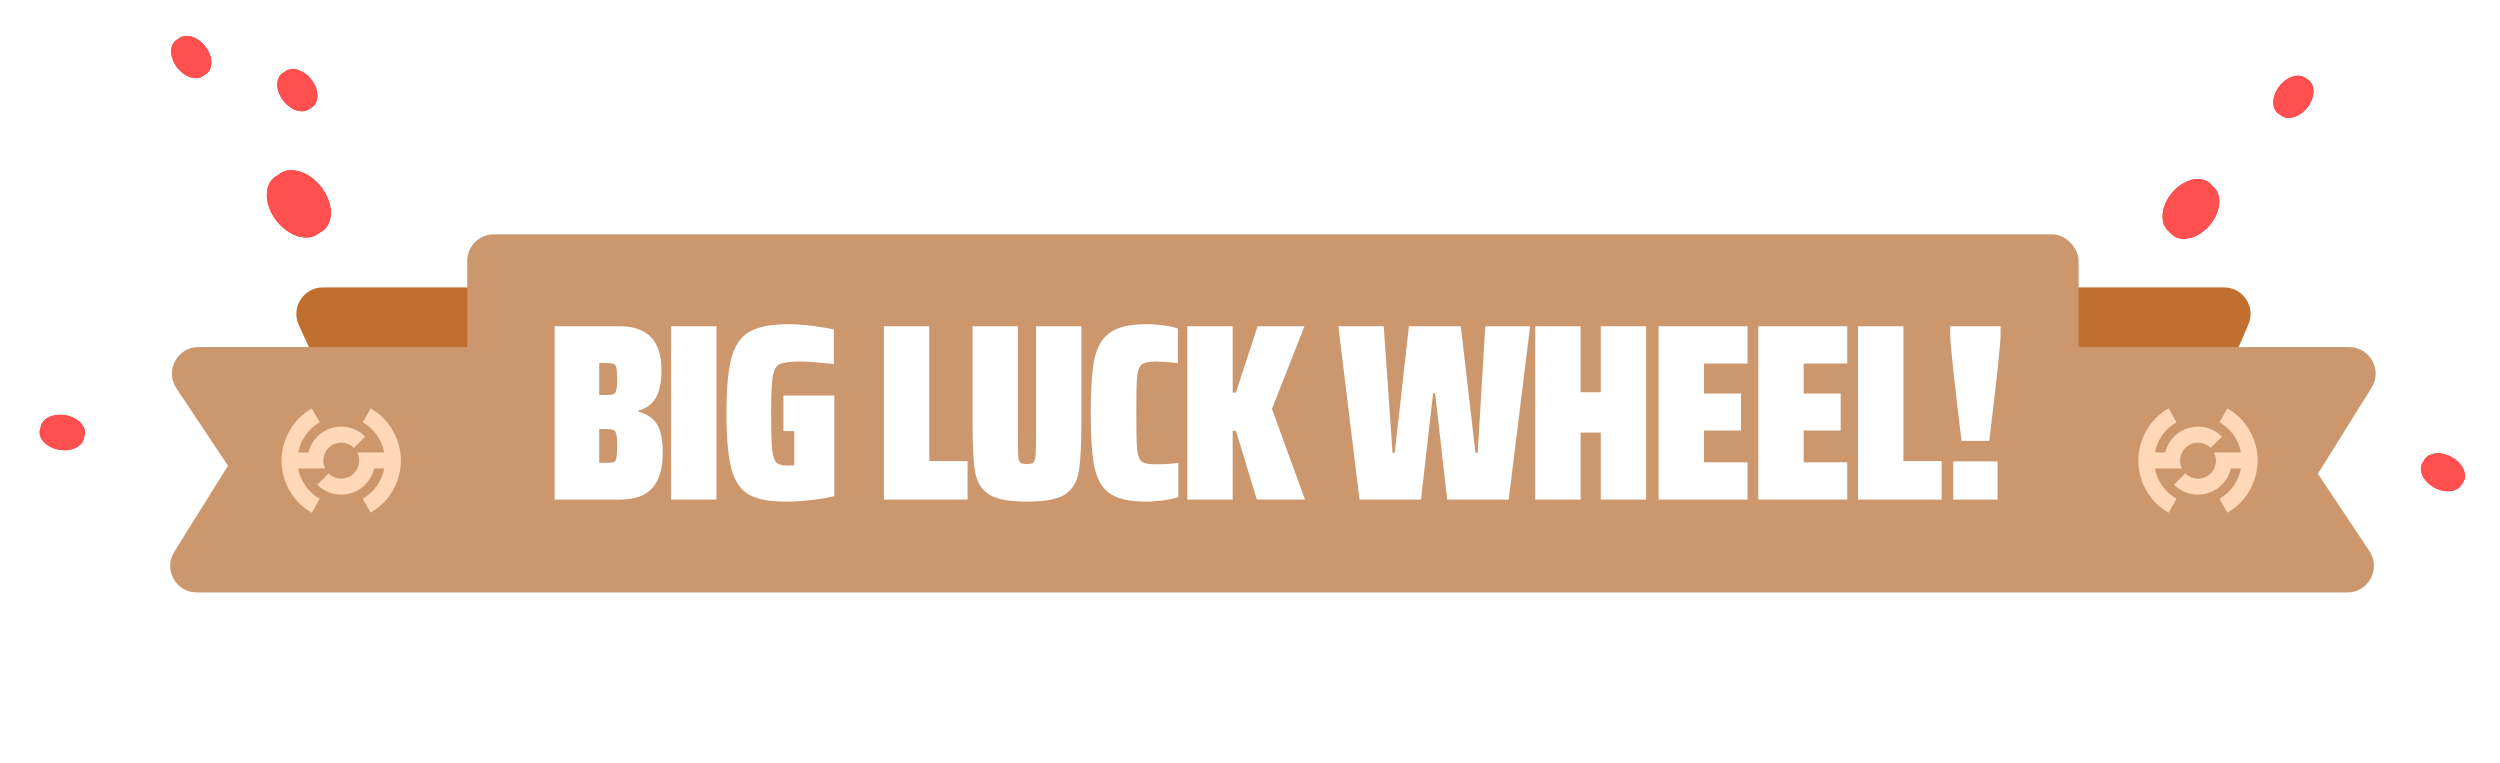 <svg width="377" height="115" viewBox="0 0 377 115" fill="none" xmlns="http://www.w3.org/2000/svg">
<g filter="url(#filter0_f_2545_794)">
<path d="M324.888 81.918C324.257 83.388 322.812 84.34 321.213 84.34L63.824 84.34C62.26 84.34 60.84 83.428 60.188 82.007L45.056 49.007C43.841 46.358 45.777 43.34 48.692 43.34L335.386 43.34C338.259 43.34 340.195 46.279 339.061 48.918L324.888 81.918Z" fill="#C06F2E"/>
</g>
<path fill-rule="evenodd" clip-rule="evenodd" d="M34.376 70.234L26.598 58.557C24.827 55.899 26.733 52.34 29.927 52.34L354.246 52.34C357.386 52.34 359.302 55.793 357.64 58.457L349.536 71.445L357.315 83.122C359.085 85.781 357.18 89.34 353.986 89.34H29.667C26.526 89.34 24.611 85.887 26.273 83.223L34.376 70.234Z" fill="#CC976D"/>
<path fill-rule="evenodd" clip-rule="evenodd" d="M55.892 77.308L54.703 75.204C56.467 74.197 57.593 72.498 57.937 70.643H56.421C55.903 72.891 53.897 74.575 51.491 74.589C50.125 74.605 48.808 74.059 47.844 73.095L49.547 71.392C50.061 71.89 50.736 72.18 51.459 72.18C52.531 72.18 53.455 71.55 53.89 70.643H53.883C54.055 70.291 54.147 69.909 54.157 69.524C54.157 69.504 54.157 69.484 54.157 69.465H54.158C54.16 69.042 54.064 68.619 53.867 68.233H57.941C57.81 67.517 57.557 66.811 57.177 66.143C56.582 65.115 55.731 64.264 54.703 63.669L55.892 61.581C58.429 63.038 59.999 65.539 60.366 68.233H60.373C60.485 69.036 60.485 69.856 60.373 70.643H60.371C60.221 71.776 59.853 72.898 59.249 73.951C58.462 75.348 57.289 76.505 55.892 77.308ZM48.213 63.685C46.444 64.69 45.315 66.382 44.969 68.233H46.509C47.047 66.012 49.04 64.354 51.427 64.34C52.792 64.324 54.109 64.87 55.073 65.834L53.37 67.537C52.856 67.039 52.182 66.75 51.459 66.75C49.965 66.75 48.76 67.971 48.76 69.465H48.758C48.76 69.879 48.856 70.276 49.031 70.643H44.964C45.097 71.363 45.352 72.074 45.739 72.746C46.333 73.774 47.185 74.625 48.213 75.22L47.024 77.324C44.456 75.856 42.883 73.325 42.536 70.603C42.429 69.813 42.431 69.023 42.541 68.233H42.545C42.698 67.105 43.067 65.987 43.667 64.939C44.454 63.541 45.627 62.384 47.024 61.581L48.213 63.685Z" fill="#FFD8B8"/>
<path fill-rule="evenodd" clip-rule="evenodd" d="M335.892 77.308L334.703 75.204C336.467 74.197 337.593 72.498 337.937 70.643H336.421C335.903 72.891 333.897 74.575 331.491 74.589C330.125 74.605 328.808 74.059 327.844 73.095L329.547 71.392C330.061 71.89 330.736 72.18 331.459 72.18C332.531 72.18 333.455 71.55 333.89 70.643H333.883C334.055 70.291 334.147 69.909 334.157 69.524C334.157 69.504 334.158 69.484 334.158 69.465H334.158C334.16 69.042 334.064 68.619 333.867 68.233H337.941C337.81 67.517 337.558 66.811 337.177 66.143C336.582 65.115 335.731 64.264 334.703 63.669L335.892 61.581C338.429 63.038 339.999 65.539 340.366 68.233H340.373C340.485 69.036 340.485 69.856 340.373 70.643H340.372C340.222 71.776 339.853 72.898 339.249 73.951C338.462 75.348 337.289 76.505 335.892 77.308ZM328.213 63.685C326.444 64.69 325.315 66.382 324.969 68.233H326.509C327.046 66.012 329.04 64.354 331.427 64.34C332.792 64.324 334.109 64.87 335.073 65.834L333.37 67.537C332.856 67.039 332.182 66.75 331.459 66.75C329.965 66.75 328.76 67.971 328.76 69.465H328.758C328.76 69.879 328.856 70.276 329.031 70.643H324.964C325.097 71.363 325.352 72.074 325.739 72.746C326.333 73.774 327.185 74.625 328.213 75.22L327.024 77.324C324.456 75.856 322.884 73.325 322.536 70.603C322.429 69.813 322.431 69.023 322.541 68.233H322.545C322.698 67.105 323.067 65.987 323.667 64.939C324.454 63.541 325.626 62.384 327.024 61.581L328.213 63.685Z" fill="#FFD8B8"/>
<rect x="70.457" y="35.34" width="243" height="43" rx="4" fill="#CC976D"/>
<path d="M83.637 49.196H93.403C97.634 49.196 99.749 51.387 99.749 55.77C99.749 57.645 99.458 59.063 98.875 60.026C98.318 60.963 97.444 61.596 96.253 61.926V62.078C97.52 62.407 98.445 63.015 99.027 63.902C99.635 64.788 99.939 66.258 99.939 68.31C99.939 70.691 99.407 72.465 98.343 73.63C97.305 74.77 95.658 75.34 93.403 75.34H83.637V49.196ZM91.427 59.57C91.959 59.57 92.326 59.519 92.529 59.418C92.757 59.316 92.897 59.114 92.947 58.81C93.023 58.506 93.061 57.961 93.061 57.176C93.061 56.34 93.023 55.77 92.947 55.466C92.897 55.162 92.77 54.972 92.567 54.896C92.365 54.794 91.984 54.744 91.427 54.744H90.363V59.57H91.427ZM91.427 69.792C91.984 69.792 92.365 69.754 92.567 69.678C92.77 69.576 92.897 69.374 92.947 69.07C93.023 68.74 93.061 68.132 93.061 67.246C93.061 66.41 93.023 65.827 92.947 65.498C92.871 65.168 92.732 64.953 92.529 64.852C92.326 64.751 91.959 64.7 91.427 64.7H90.363V69.792H91.427ZM101.2 75.34V49.196H108.04V75.34H101.2ZM118.139 65.004V59.646H125.815V74.808C124.853 75.061 123.675 75.264 122.281 75.416C120.913 75.568 119.634 75.644 118.443 75.644C115.961 75.644 114.099 75.276 112.857 74.542C111.616 73.782 110.755 72.477 110.273 70.628C109.792 68.753 109.551 65.966 109.551 62.268C109.551 58.569 109.805 55.795 110.311 53.946C110.818 52.071 111.717 50.767 113.009 50.032C114.327 49.272 116.29 48.892 118.899 48.892C119.887 48.892 121.027 48.968 122.319 49.12C123.611 49.272 124.751 49.462 125.739 49.69V54.896C123.307 54.642 121.661 54.516 120.799 54.516C119.229 54.516 118.165 54.642 117.607 54.896C117.075 55.124 116.721 55.732 116.543 56.72C116.366 57.708 116.277 59.557 116.277 62.268C116.277 64.801 116.328 66.587 116.429 67.626C116.531 68.665 116.733 69.361 117.037 69.716C117.367 70.045 117.924 70.21 118.709 70.21L119.773 70.172V65.004H118.139ZM133.294 75.34V49.196H140.134V69.526H145.91V75.34H133.294ZM163.077 49.196V63.598C163.077 67.119 162.938 69.653 162.659 71.198C162.406 72.718 161.709 73.845 160.569 74.58C159.429 75.289 157.529 75.644 154.869 75.644C152.209 75.644 150.309 75.289 149.169 74.58C148.029 73.845 147.32 72.718 147.041 71.198C146.788 69.678 146.661 67.144 146.661 63.598V49.196H153.501V65.422C153.501 67.069 153.514 68.171 153.539 68.728C153.59 69.26 153.691 69.602 153.843 69.754C154.02 69.906 154.362 69.982 154.869 69.982C155.35 69.982 155.667 69.906 155.819 69.754C155.996 69.602 156.11 69.247 156.161 68.69C156.212 68.132 156.237 67.043 156.237 65.422V49.196H163.077ZM177.702 74.96C177.119 75.162 176.372 75.327 175.46 75.454C174.548 75.581 173.686 75.644 172.876 75.644C170.393 75.644 168.556 75.239 167.366 74.428C166.2 73.592 165.428 72.275 165.048 70.476C164.668 68.652 164.478 65.916 164.478 62.268C164.478 58.645 164.668 55.922 165.048 54.098C165.453 52.274 166.238 50.956 167.404 50.146C168.594 49.31 170.418 48.892 172.876 48.892C173.762 48.892 174.649 48.955 175.536 49.082C176.448 49.209 177.144 49.361 177.626 49.538V54.744C176.03 54.592 174.915 54.516 174.282 54.516C173.243 54.516 172.534 54.668 172.154 54.972C171.799 55.276 171.571 55.897 171.47 56.834C171.394 57.746 171.356 59.557 171.356 62.268C171.356 64.978 171.394 66.802 171.47 67.74C171.571 68.677 171.799 69.298 172.154 69.602C172.534 69.88 173.243 70.02 174.282 70.02C175.624 70.02 176.764 69.944 177.702 69.792V74.96ZM189.532 75.34L186.378 64.966H185.884V75.34H179.044V49.196H185.884V59.19H186.378L189.646 49.196H196.714L191.812 61.66L196.79 75.34H189.532ZM218.239 75.34L216.415 59.304H216.111L214.287 75.34H205.015L201.823 49.196H208.663L209.993 68.272H210.335L212.463 49.196H220.291L222.495 68.272H222.837L223.977 49.196H230.741L227.511 75.34H218.239ZM241.391 75.34V65.232H238.351V75.34H231.511V49.196H238.351V59.152H241.391V49.196H248.231V75.34H241.391ZM250.113 75.34V49.196H263.527V54.82H256.953V59.342H262.539V64.928H256.953V69.716H263.527V75.34H250.113ZM265.153 75.34V49.196H278.567V54.82H271.993V59.342H277.579V64.928H271.993V69.716H278.567V75.34H265.153ZM280.192 75.34V49.196H287.032V69.526H292.808V75.34H280.192ZM295.801 66.486C294.661 57.138 294.091 51.792 294.091 50.45V49.196H301.691V50.45C301.691 51.792 301.121 57.138 299.981 66.486H295.801ZM294.547 75.34V69.564H301.235V75.34H294.547Z" fill="white"/>
<g filter="url(#filter1_f_2545_794)">
<path fill-rule="evenodd" clip-rule="evenodd" d="M48.196 35.075C48.148 35.119 48.098 35.161 48.047 35.202C46.4 36.502 43.572 35.664 41.73 33.331C39.888 30.998 39.73 28.053 41.376 26.753C41.55 26.616 41.736 26.503 41.933 26.413C41.98 26.369 42.03 26.327 42.082 26.286C43.728 24.986 46.556 25.824 48.398 28.157C50.24 30.49 50.398 33.435 48.752 34.735C48.579 34.872 48.392 34.985 48.196 35.075Z" fill="#FF2323"/>
<path fill-rule="evenodd" clip-rule="evenodd" d="M46.805 16.311C46.775 16.339 46.743 16.365 46.711 16.391C45.68 17.205 43.908 16.68 42.754 15.219C41.6 13.757 41.501 11.912 42.532 11.098C42.641 11.012 42.758 10.941 42.881 10.885C42.911 10.857 42.942 10.831 42.974 10.805C44.006 9.991 45.778 10.516 46.931 11.977C48.086 13.439 48.185 15.284 47.153 16.098C47.045 16.184 46.928 16.255 46.805 16.311Z" fill="#FF2323"/>
<path fill-rule="evenodd" clip-rule="evenodd" d="M343.881 17.311C343.911 17.339 343.942 17.365 343.974 17.391C345.006 18.205 346.778 17.68 347.932 16.219C349.085 14.757 349.185 12.912 348.153 12.098C348.045 12.012 347.928 11.941 347.805 11.885C347.775 11.857 347.743 11.831 347.711 11.805C346.68 10.991 344.908 11.516 343.754 12.977C342.6 14.439 342.501 16.284 343.532 17.098C343.641 17.184 343.758 17.255 343.881 17.311Z" fill="#FF2323"/>
<path fill-rule="evenodd" clip-rule="evenodd" d="M30.805 11.311C30.775 11.339 30.744 11.365 30.711 11.391C29.68 12.205 27.908 11.68 26.754 10.219C25.6 8.757 25.501 6.912 26.532 6.098C26.641 6.012 26.758 5.941 26.881 5.885C26.911 5.857 26.942 5.831 26.974 5.805C28.006 4.991 29.778 5.516 30.931 6.977C32.086 8.439 32.185 10.284 31.153 11.098C31.045 11.184 30.928 11.255 30.805 11.311Z" fill="#FF2323"/>
<path fill-rule="evenodd" clip-rule="evenodd" d="M12.668 65.929C12.664 65.969 12.658 66.01 12.651 66.051C12.427 67.346 10.758 68.139 8.923 67.822C7.088 67.504 5.782 66.198 6.006 64.903C6.029 64.766 6.069 64.636 6.123 64.511C6.127 64.471 6.132 64.43 6.139 64.39C6.363 63.095 8.032 62.302 9.867 62.619C11.702 62.936 13.008 64.243 12.785 65.538C12.761 65.674 12.722 65.805 12.668 65.929Z" fill="#FF2323"/>
<path fill-rule="evenodd" clip-rule="evenodd" d="M371.271 72.936C371.254 72.973 371.236 73.009 371.216 73.046C370.591 74.202 368.756 74.421 367.118 73.535C365.48 72.649 364.659 70.994 365.284 69.838C365.35 69.716 365.429 69.605 365.52 69.504C365.537 69.467 365.555 69.431 365.574 69.394C366.2 68.238 368.034 68.019 369.672 68.905C371.31 69.791 372.132 71.446 371.506 72.602C371.441 72.724 371.362 72.835 371.271 72.936Z" fill="#FF2323"/>
<path fill-rule="evenodd" clip-rule="evenodd" d="M327.186 34.989C327.139 34.955 327.094 34.919 327.049 34.882C325.63 33.683 325.857 31.08 327.557 29.069C329.256 27.058 331.784 26.4 333.203 27.6C333.353 27.726 333.484 27.867 333.597 28.022C333.643 28.056 333.689 28.092 333.733 28.129C335.152 29.329 334.925 31.931 333.226 33.942C331.526 35.953 328.998 36.611 327.579 35.412C327.43 35.285 327.299 35.144 327.186 34.989Z" fill="#FF2323"/>
</g>
<path fill-rule="evenodd" clip-rule="evenodd" d="M48.196 35.075C48.148 35.119 48.098 35.161 48.047 35.202C46.4 36.502 43.572 35.664 41.73 33.331C39.888 30.998 39.73 28.053 41.376 26.753C41.55 26.616 41.736 26.503 41.933 26.413C41.98 26.369 42.03 26.327 42.082 26.286C43.728 24.986 46.556 25.824 48.398 28.157C50.24 30.49 50.398 33.435 48.752 34.735C48.579 34.872 48.392 34.985 48.196 35.075Z" fill="#FF4F4F"/>
<path fill-rule="evenodd" clip-rule="evenodd" d="M46.805 16.311C46.775 16.339 46.743 16.365 46.711 16.391C45.68 17.205 43.908 16.68 42.754 15.219C41.6 13.757 41.501 11.912 42.532 11.098C42.641 11.012 42.758 10.941 42.881 10.885C42.911 10.857 42.942 10.831 42.974 10.805C44.006 9.991 45.778 10.516 46.931 11.977C48.086 13.439 48.185 15.284 47.153 16.098C47.045 16.184 46.928 16.255 46.805 16.311Z" fill="#FF4F4F"/>
<path fill-rule="evenodd" clip-rule="evenodd" d="M343.881 17.311C343.911 17.339 343.942 17.365 343.974 17.391C345.006 18.205 346.778 17.68 347.932 16.219C349.085 14.757 349.185 12.912 348.153 12.098C348.045 12.012 347.928 11.941 347.805 11.885C347.775 11.857 347.743 11.831 347.711 11.805C346.68 10.991 344.908 11.516 343.754 12.977C342.6 14.439 342.501 16.284 343.532 17.098C343.641 17.184 343.758 17.255 343.881 17.311Z" fill="#FF4F4F"/>
<path fill-rule="evenodd" clip-rule="evenodd" d="M30.805 11.311C30.775 11.339 30.744 11.365 30.711 11.391C29.68 12.205 27.908 11.68 26.754 10.219C25.6 8.757 25.501 6.912 26.532 6.098C26.641 6.012 26.758 5.941 26.881 5.885C26.911 5.857 26.942 5.831 26.974 5.805C28.006 4.991 29.778 5.516 30.931 6.977C32.086 8.439 32.185 10.284 31.153 11.098C31.045 11.184 30.928 11.255 30.805 11.311Z" fill="#FF4F4F"/>
<path fill-rule="evenodd" clip-rule="evenodd" d="M12.668 65.929C12.664 65.969 12.658 66.01 12.651 66.051C12.427 67.346 10.758 68.139 8.923 67.822C7.088 67.504 5.782 66.198 6.006 64.903C6.029 64.766 6.069 64.636 6.123 64.511C6.127 64.471 6.132 64.43 6.139 64.39C6.363 63.095 8.032 62.302 9.867 62.619C11.702 62.936 13.008 64.243 12.785 65.538C12.761 65.674 12.722 65.805 12.668 65.929Z" fill="#FF4F4F"/>
<path fill-rule="evenodd" clip-rule="evenodd" d="M371.271 72.936C371.254 72.973 371.236 73.009 371.216 73.046C370.591 74.202 368.756 74.421 367.118 73.535C365.48 72.649 364.659 70.994 365.284 69.838C365.35 69.716 365.429 69.605 365.52 69.504C365.537 69.467 365.555 69.431 365.574 69.394C366.2 68.238 368.034 68.019 369.672 68.905C371.31 69.791 372.132 71.446 371.506 72.602C371.441 72.724 371.362 72.835 371.271 72.936Z" fill="#FF4F4F"/>
<path fill-rule="evenodd" clip-rule="evenodd" d="M327.186 34.989C327.139 34.955 327.094 34.919 327.049 34.882C325.63 33.683 325.857 31.08 327.557 29.069C329.256 27.058 331.784 26.4 333.203 27.6C333.353 27.726 333.484 27.867 333.597 28.022C333.643 28.056 333.689 28.092 333.733 28.129C335.152 29.329 334.925 31.931 333.226 33.942C331.526 35.953 328.998 36.611 327.579 35.412C327.43 35.285 327.299 35.144 327.186 34.989Z" fill="#FF4F4F"/>
<defs>
<filter id="filter0_f_2545_794" x="14.687" y="13.34" width="354.703" height="101" filterUnits="userSpaceOnUse" color-interpolation-filters="sRGB">
<feFlood flood-opacity="0" result="BackgroundImageFix"/>
<feBlend mode="normal" in="SourceGraphic" in2="BackgroundImageFix" result="shape"/>
<feGaussianBlur stdDeviation="15" result="effect1_foregroundBlur_2545_794"/>
</filter>
<filter id="filter1_f_2545_794" x="0.981" y="0.422" width="375.735" height="78.657" filterUnits="userSpaceOnUse" color-interpolation-filters="sRGB">
<feFlood flood-opacity="0" result="BackgroundImageFix"/>
<feBlend mode="normal" in="SourceGraphic" in2="BackgroundImageFix" result="shape"/>
<feGaussianBlur stdDeviation="2.5" result="effect1_foregroundBlur_2545_794"/>
</filter>
</defs>
</svg>
